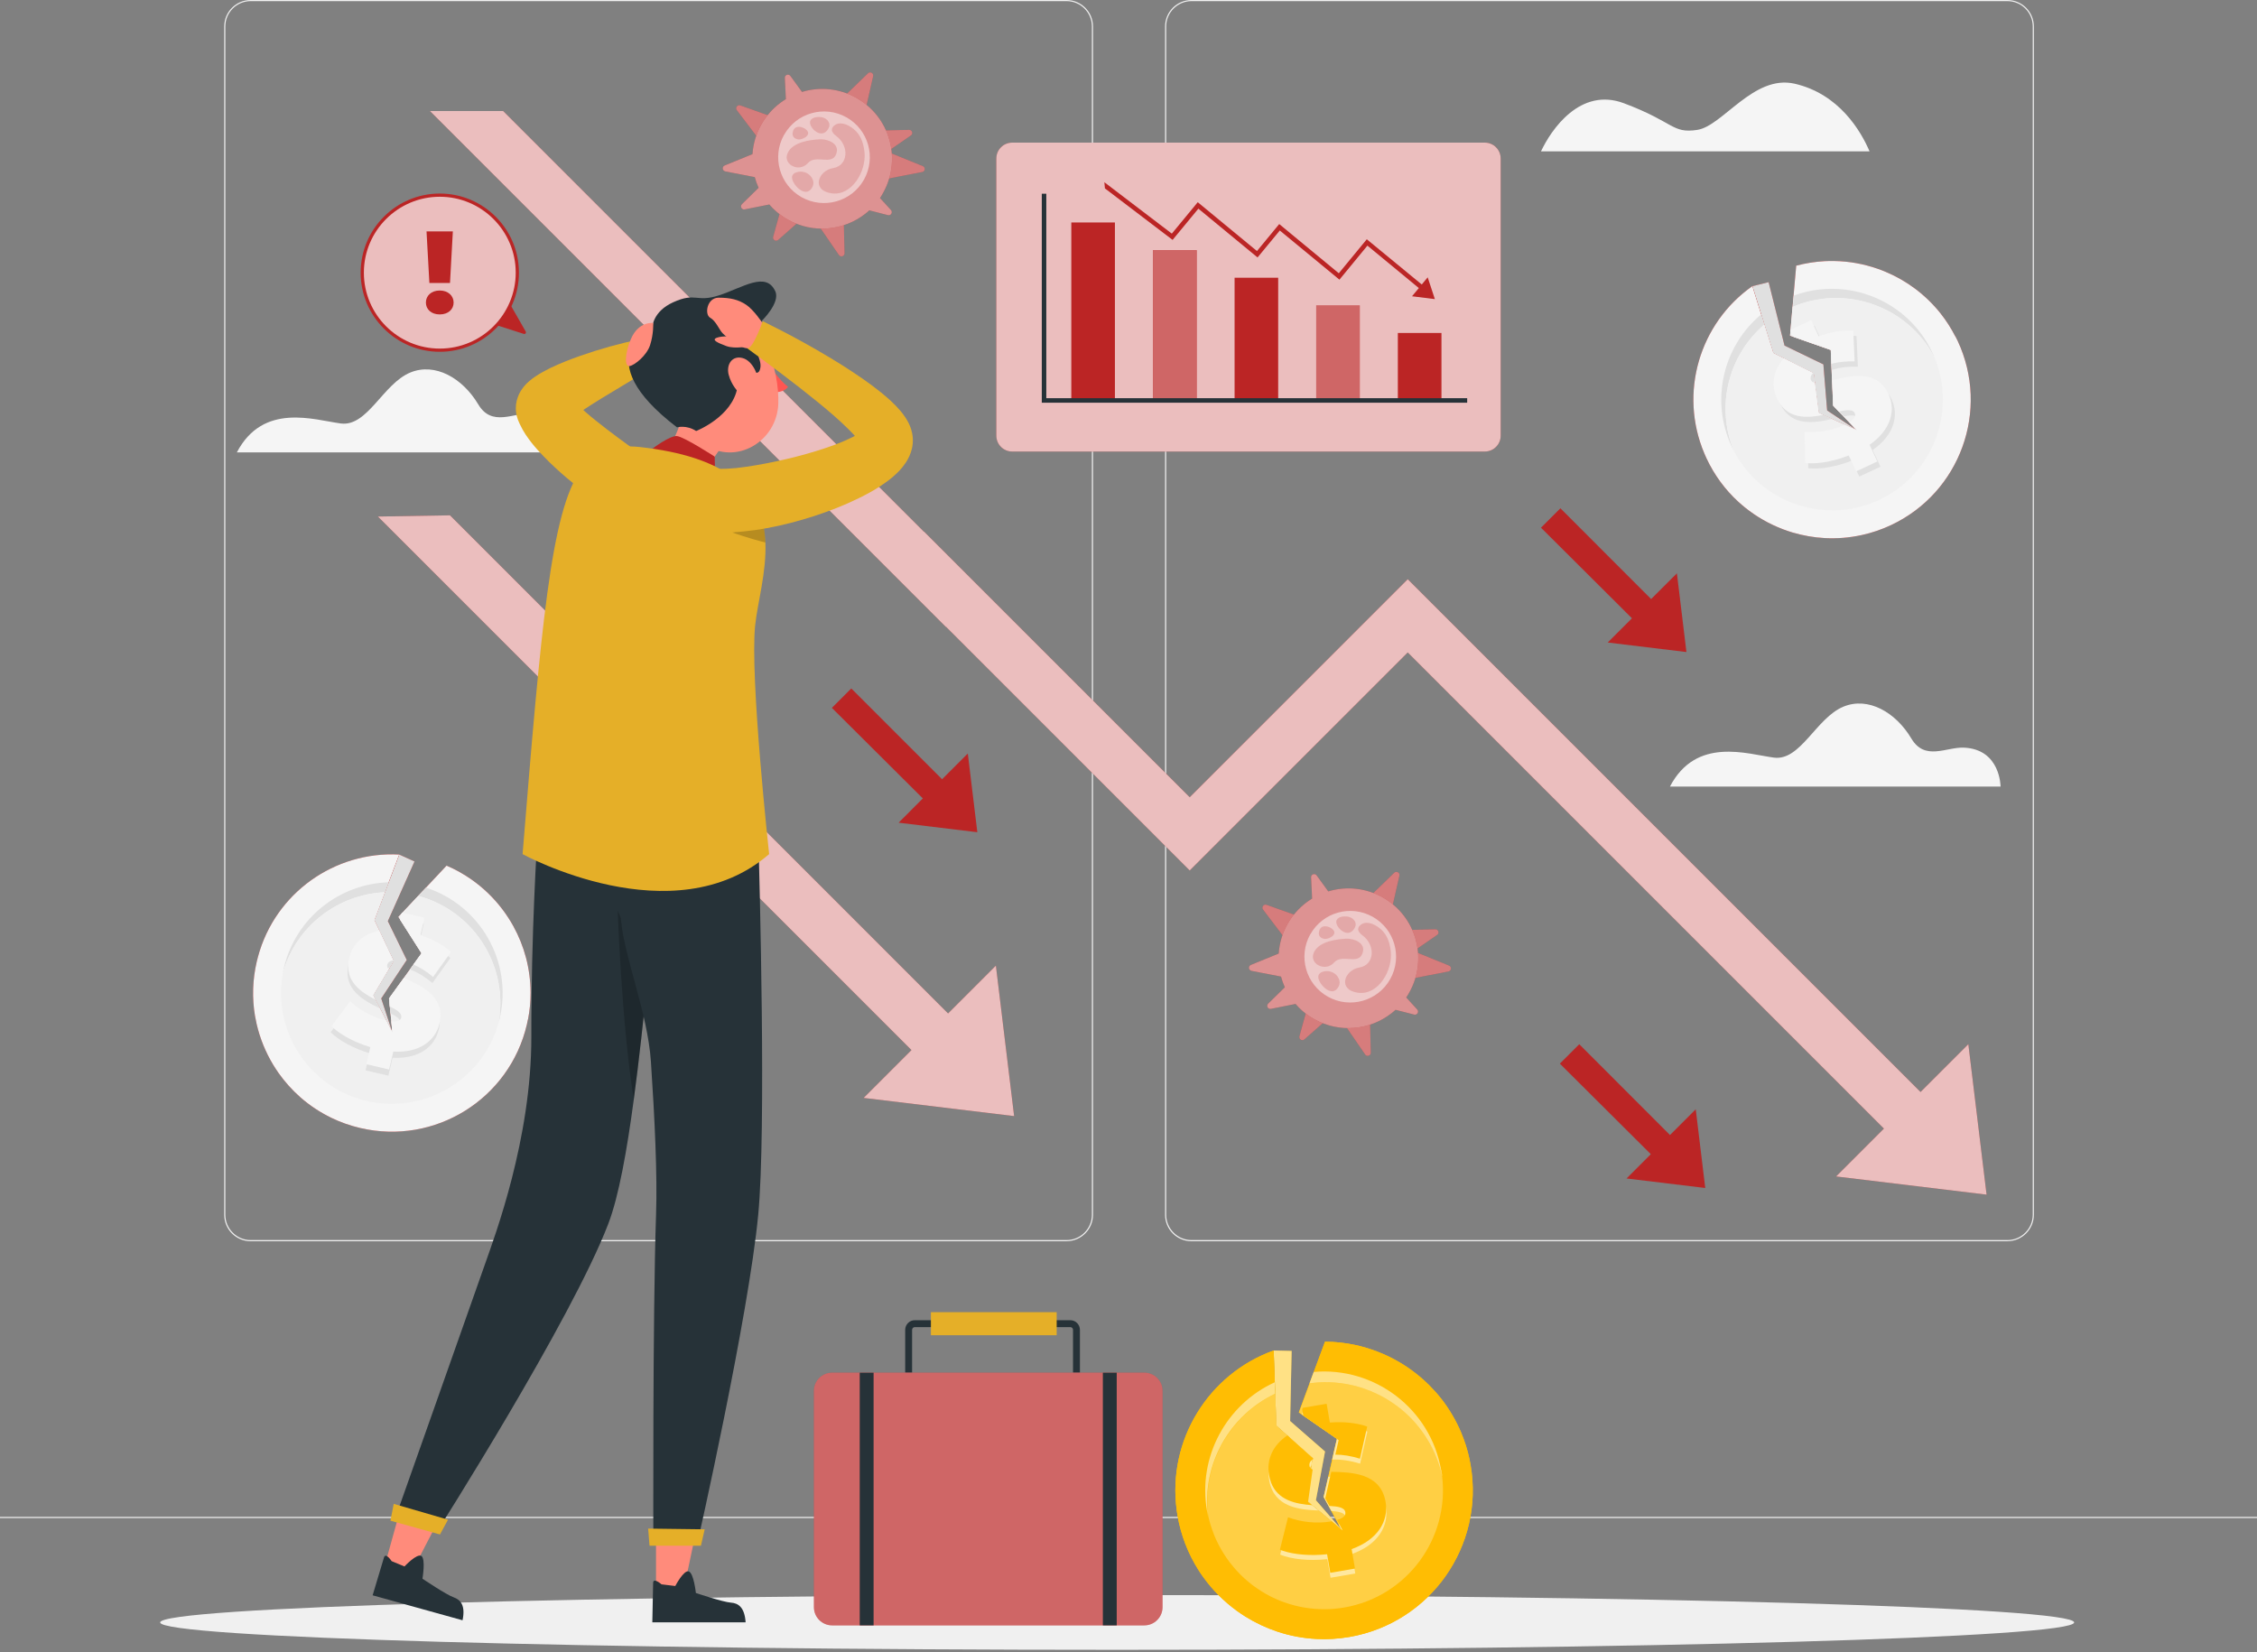 <svg width="500" height="366" viewBox="0 0 500 366" fill="none" xmlns="http://www.w3.org/2000/svg">
<rect x="0" y="0" width="500" height="366" fill="#808080" stroke="none"/>
<g clip-path="url(#clip0_2254_1698)">
<path d="M444.71 275H263.96C260.73 275 258.1 272.37 258.1 269.14V5.86C258.1 2.63 260.73 0 263.96 0H444.71C447.94 0 450.57 2.63 450.57 5.86V269.13C450.57 272.36 447.94 274.99 444.71 274.99V275ZM263.96 0.25C260.87 0.25 258.35 2.77 258.35 5.86V269.13C258.35 272.22 260.87 274.74 263.96 274.74H444.71C447.8 274.74 450.32 272.22 450.32 269.13V5.86C450.32 2.77 447.8 0.25 444.71 0.25H263.96Z" fill="#F0F0F0"/>
<path d="M236.28 275H55.53C52.3 275 49.67 272.37 49.67 269.14V5.86C49.67 2.63 52.3 0 55.53 0H236.28C239.51 0 242.14 2.63 242.14 5.86V269.13C242.14 272.36 239.51 274.99 236.28 274.99V275ZM55.53 0.25C52.44 0.25 49.92 2.77 49.92 5.86V269.13C49.92 272.22 52.44 274.74 55.53 274.74H236.28C239.37 274.74 241.89 272.22 241.89 269.13V5.86C241.89 2.77 239.37 0.25 236.28 0.25H55.53Z" fill="#F0F0F0"/>
<path d="M500 336.07H0V336.32H500V336.07Z" fill="#F0F0F0"/>
<path d="M88.44 189.33L91.83 190.86L85.92 204.08L90.11 212.68L84.46 221.21L86.92 228.73L82.64 220.51L87.2 212.9L82.92 203.86L88.44 189.33Z" fill="#BB2525"/>
<path d="M88.44 189.33L91.83 190.86L85.92 204.08L90.11 212.68L84.46 221.21L86.92 228.73L82.64 220.51L87.2 212.9L82.92 203.86L88.44 189.33Z" fill="#E0E0E0"/>
<path d="M116.95 225.85C116.88 226.23 116.8 226.6 116.72 226.97C112.87 243.49 96.37 253.77 79.84 249.92C77.58 249.39 75.44 248.64 73.44 247.67C70.92 246.45 68.61 244.92 66.56 243.12C64.74 241.52 63.11 239.7 61.72 237.74C61.3 237.14 60.9 236.52 60.51 235.89C58.84 233.11 57.6 230.08 56.86 226.9C56.72 226.28 56.59 225.65 56.48 225.01C55.84 221.15 55.93 217.1 56.88 213.04C56.97 212.67 57.06 212.31 57.16 211.94C60.99 197.8 74.19 188.55 88.44 189.33L86.11 195.46L85.28 197.67L82.93 203.85L84.04 206.2L84.63 207.45L87.14 212.76L87.21 212.89L86.39 214.25L86.11 214.72L85.64 215.51L82.66 220.5L83.15 221.45L84.16 223.38L85.56 226.08L86.35 227.6L86.93 228.72L86.82 227.65L86.69 226.27L86.51 224.49L86.36 222.98L86.19 221.2L88.7 217.72L89.48 216.64L90.81 214.79L91.6 213.69L93.4 211.2L88.75 203.9L88.64 203.71L88.27 203.14L88.93 202.43L89.05 202.29L89.16 202.18L92.63 198.49L94.36 196.65L98.93 191.78C100.91 192.62 102.77 193.68 104.5 194.89C105.1 195.32 105.7 195.77 106.27 196.24C108.77 198.28 110.91 200.7 112.64 203.38C113.02 203.97 113.38 204.57 113.72 205.19C114.93 207.38 115.87 209.71 116.52 212.16C117.18 214.67 117.53 217.29 117.54 219.96C117.54 221.91 117.36 223.88 116.97 225.86L116.95 225.85Z" fill="#BB2525"/>
<path d="M116.95 225.85C116.88 226.23 116.8 226.6 116.72 226.97C112.87 243.49 96.37 253.77 79.84 249.92C77.58 249.39 75.44 248.64 73.44 247.67C70.92 246.45 68.61 244.92 66.56 243.12C64.74 241.52 63.11 239.7 61.72 237.74C61.3 237.14 60.9 236.52 60.51 235.89C58.84 233.11 57.6 230.08 56.86 226.9C56.72 226.28 56.59 225.65 56.48 225.01C55.84 221.15 55.93 217.1 56.88 213.04C56.97 212.67 57.06 212.31 57.16 211.94C60.99 197.8 74.19 188.55 88.44 189.33L86.11 195.46L85.28 197.67L82.93 203.85L84.04 206.2L84.63 207.45L87.14 212.76L87.21 212.89L86.39 214.25L86.11 214.72L85.64 215.51L82.66 220.5L83.15 221.45L84.16 223.38L85.56 226.08L86.35 227.6L86.93 228.72L86.82 227.65L86.69 226.27L86.51 224.49L86.36 222.98L86.19 221.2L88.7 217.72L89.48 216.64L90.81 214.79L91.6 213.69L93.4 211.2L88.75 203.9L88.64 203.71L88.27 203.14L88.93 202.43L89.05 202.29L89.16 202.18L92.63 198.49L94.36 196.65L98.93 191.78C100.91 192.62 102.77 193.68 104.5 194.89C105.1 195.32 105.7 195.77 106.27 196.24C108.77 198.28 110.91 200.7 112.64 203.38C113.02 203.97 113.38 204.57 113.72 205.19C114.93 207.38 115.87 209.71 116.52 212.16C117.18 214.67 117.53 217.29 117.54 219.96C117.54 221.91 117.36 223.88 116.97 225.86L116.95 225.85Z" fill="#F5F5F5"/>
<path d="M86.11 195.47L85.28 197.68C74.89 198.11 65.58 205.17 62.66 215.56C62.73 215.19 62.81 214.82 62.89 214.45C65.48 203.36 75.23 195.78 86.11 195.47Z" fill="#E0E0E0"/>
<path d="M110.71 225.57C110.62 225.95 110.53 226.31 110.44 226.67C110.55 226.06 110.64 225.44 110.7 224.84C111 222.07 110.82 219.34 110.21 216.72C109.6 214.04 108.53 211.49 107.09 209.19C106.73 208.6 106.32 208.02 105.91 207.46C103.97 204.88 101.51 202.66 98.66 200.99C97.96 200.59 97.23 200.2 96.5 199.87C95.26 199.31 93.97 198.84 92.62 198.49L94.35 196.65C106.37 200.52 113.62 213.07 110.71 225.57Z" fill="#E0E0E0"/>
<path d="M110.44 226.66C106.91 239.2 94.06 246.9 81.24 243.91C80.94 243.85 80.67 243.78 80.39 243.7C80.11 243.62 79.82 243.54 79.54 243.45C79.47 243.43 79.4 243.4 79.33 243.39C79.02 243.29 78.73 243.19 78.43 243.08C78.39 243.08 78.34 243.05 78.3 243.04C77.34 242.69 76.4 242.27 75.51 241.81C75.21 241.65 74.91 241.49 74.62 241.32C74.02 240.98 73.46 240.62 72.9 240.24H72.89C72.71 240.1 72.53 239.98 72.35 239.85C72.26 239.79 72.16 239.72 72.07 239.64C71.93 239.54 71.79 239.43 71.66 239.32C71.45 239.16 71.23 238.98 71.03 238.81C70.76 238.59 70.5 238.36 70.25 238.12C70 237.88 69.74 237.64 69.5 237.41C69.29 237.2 69.1 237 68.9 236.79C68.77 236.66 68.65 236.52 68.52 236.38C68.42 236.27 68.33 236.16 68.22 236.05C68.11 235.92 67.99 235.78 67.88 235.65C67.7 235.43 67.53 235.22 67.36 234.99C67.2 234.79 67.06 234.6 66.92 234.39C66.89 234.35 66.85 234.31 66.82 234.26C66.62 233.98 66.42 233.69 66.23 233.39C66.05 233.12 65.88 232.84 65.7 232.55C65.69 232.53 65.68 232.52 65.67 232.51C65.57 232.33 65.47 232.16 65.37 231.99C65.27 231.81 65.18 231.63 65.09 231.46C65 231.3 64.91 231.12 64.83 230.95C64.74 230.76 64.64 230.58 64.56 230.39C64.48 230.21 64.4 230.03 64.31 229.84C64.24 229.66 64.16 229.48 64.08 229.29C63.92 228.91 63.78 228.52 63.64 228.13C63.58 227.97 63.53 227.81 63.48 227.65C63.34 227.25 63.23 226.85 63.12 226.45C63.06 226.26 63 226.07 62.97 225.87C62.81 225.25 62.68 224.63 62.58 224C62.55 223.83 62.52 223.66 62.5 223.49C62.45 223.11 62.4 222.74 62.36 222.36C62.36 222.36 62.36 222.33 62.36 222.31C62.33 221.93 62.3 221.55 62.28 221.17C62.28 221 62.26 220.81 62.26 220.63C62.26 220.54 62.26 220.46 62.26 220.37C62.25 220.19 62.26 220 62.25 219.81C62.25 219.78 62.25 219.75 62.25 219.72C62.25 219.51 62.25 219.29 62.27 219.08C62.27 218.84 62.28 218.6 62.31 218.37C62.31 218.14 62.34 217.9 62.36 217.67C62.37 217.48 62.39 217.3 62.42 217.11L62.47 216.76C62.49 216.59 62.51 216.43 62.54 216.26C62.58 216.02 62.62 215.79 62.66 215.56C65.58 205.18 74.89 198.12 85.28 197.68L82.93 203.86L84.04 206.21L84.63 207.46L87.14 212.77L87.21 212.9L86.39 214.26L86.11 214.73L85.64 215.52L82.66 220.51L83.15 221.46L84.16 223.39L85.56 226.09L86.35 227.61L86.93 228.73L86.82 227.66L86.69 226.28L86.51 224.5L86.36 222.99L86.19 221.21L88.7 217.73L89.48 216.65L90.81 214.8L91.6 213.7L93.4 211.21L88.75 203.91L88.64 203.72L88.27 203.15L88.93 202.44L89.05 202.3L89.16 202.19L92.63 198.5C93.98 198.85 95.27 199.32 96.51 199.88C97.25 200.21 97.97 200.6 98.67 201C101.52 202.67 103.98 204.88 105.92 207.47C106.33 208.03 106.73 208.61 107.1 209.2C108.55 211.5 109.61 214.05 110.22 216.73C110.83 219.34 111.01 222.08 110.71 224.85C110.64 225.45 110.56 226.07 110.45 226.68L110.44 226.66Z" fill="#F0F0F0"/>
<path d="M97.42 226.54C97.6 221.47 92.26 219.36 88.69 217.73L86.18 221.21L86.35 222.99L86.5 224.5C87.48 225 88.23 225.46 88.56 225.98C88.72 226.24 88.78 226.51 88.71 226.79C88.56 227.41 88.01 227.74 86.8 227.66L86.91 228.73L86.33 227.61C85.98 227.57 85.58 227.5 85.14 227.39C82.39 226.75 79.45 225.12 77.4 223.18L73.92 227.81L73.25 228.7C75.07 230.5 78.25 232.25 81.73 233.3C81.78 233.32 81.82 233.34 81.87 233.35L81.29 235.82L80.99 237.14L86.04 238.32L86.96 234.34C92.73 234.67 96.31 231.95 97.2 228.08C97.32 227.53 97.4 227.02 97.41 226.53L97.42 226.54ZM87.13 212.76L84.62 207.45C80.5 207.97 77.95 210.37 77.19 213.62L77.15 213.82C77.15 213.82 77.14 213.84 77.15 213.85C76.05 219.19 80.46 221.65 84.15 223.39L83.14 221.46L82.65 220.51L85.63 215.52C85.6 215.39 85.61 215.27 85.63 215.14C85.68 214.92 85.79 214.71 85.95 214.55C86.06 214.44 86.21 214.35 86.38 214.26L87.2 212.9L87.13 212.77V212.76ZM99.26 211.84C97.54 210.43 95.34 209.29 92.98 208.51L93.28 207.2L93.87 204.68L93.73 204.65L88.83 203.5L88.74 203.89L93.39 211.19L91.59 213.68L90.8 214.78C92.47 215.4 94.14 216.4 95.8 217.79L99.77 212.25C99.6 212.1 99.44 211.96 99.26 211.82V211.84Z" fill="#E0E0E0"/>
<path d="M89.47 216.65L88.69 217.73L86.18 221.21L86.35 222.99C87.98 223.78 89.1 224.5 88.89 225.43C88.84 225.65 88.74 225.83 88.57 225.97C88.23 226.26 87.64 226.37 86.68 226.27L86.81 227.65L86.92 228.72L86.34 227.6L85.55 226.08L85.31 226.03C82.56 225.39 79.62 223.76 77.58 221.82L73.43 227.34C73.59 227.49 73.75 227.65 73.93 227.81C75.82 229.47 78.82 231.03 82.04 231.99L81.74 233.3L81.16 235.78L81.3 235.81L86.2 236.95L87.13 232.98C92.9 233.31 96.48 230.59 97.37 226.72L97.41 226.51C98.61 220.76 93.31 218.37 89.46 216.63L89.47 216.65ZM85.79 213.77C85.92 213.26 86.31 212.87 87.13 212.76L84.62 207.45L84.03 206.2C80.35 206.92 78.06 209.21 77.35 212.26C77.23 212.81 77.15 213.32 77.14 213.81C77.13 213.82 77.13 213.83 77.14 213.84C77 217.75 80.08 219.9 83.14 221.45L82.65 220.5L85.63 215.51L86.1 214.72C86.04 214.67 86 214.6 85.95 214.53C85.79 214.29 85.72 214.04 85.79 213.76V213.77ZM93.28 207.2C93.28 207.2 93.19 207.17 93.14 207.15L93.73 204.65L94.04 203.32L89.15 202.18L89.04 202.29L88.92 202.43L88.62 203.71L88.73 203.9L93.38 211.2L91.58 213.69C93.03 214.31 94.5 215.23 95.95 216.44L99.25 211.84L99.92 210.92C98.18 209.34 95.81 208.07 93.28 207.2Z" fill="#F5F5F5"/>
<path d="M388.21 63.401L391.81 62.511L395.33 76.561L403.94 80.731L404.77 90.931L411.35 95.321L402.9 91.501L401.78 82.701L392.84 78.231L388.21 63.401Z" fill="#BB2525"/>
<path d="M388.21 63.401L391.81 62.511L395.33 76.561L403.94 80.731L404.77 90.931L411.35 95.321L402.9 91.501L401.78 82.701L392.84 78.231L388.21 63.401Z" fill="#E0E0E0"/>
<path d="M433.18 74.51C433.36 74.85 433.53 75.19 433.69 75.53C440.87 90.9 434.24 109.18 418.87 116.36C416.77 117.34 414.62 118.07 412.44 118.54C409.71 119.14 406.94 119.36 404.22 119.21C401.8 119.08 399.4 118.65 397.09 117.97C396.39 117.76 395.69 117.52 395 117.26C391.97 116.11 389.12 114.49 386.58 112.44C386.08 112.04 385.6 111.62 385.12 111.19C382.23 108.55 379.8 105.3 378.04 101.53C377.88 101.19 377.73 100.84 377.58 100.49C371.86 87.01 376.53 71.57 388.21 63.39L390.16 69.66L390.87 71.91L392.84 78.23L395.16 79.39L396.39 80.01L401.64 82.64L401.77 82.7L401.97 84.28L402.04 84.82L402.16 85.74L402.89 91.51L403.87 91.95L405.85 92.84L408.62 94.1L410.18 94.81L411.33 95.33L410.58 94.56L409.62 93.55L408.38 92.26L407.33 91.17L406.09 89.87L405.91 85.58L405.85 84.25L405.75 81.97L405.69 80.62L405.57 77.55L397.4 74.68L397.19 74.6L396.55 74.38L396.63 73.41V73.23L396.66 73.08L397.1 68.03L397.33 65.51L397.92 58.86C400 58.3 402.11 57.98 404.22 57.86C404.96 57.82 405.7 57.81 406.44 57.83C409.67 57.89 412.84 58.47 415.86 59.51C416.53 59.74 417.18 59.99 417.83 60.27C420.14 61.25 422.32 62.5 424.34 64.02C426.41 65.59 428.31 67.43 429.96 69.52C431.16 71.05 432.24 72.72 433.15 74.51H433.18Z" fill="#BB2525"/>
<path d="M433.18 74.51C433.36 74.85 433.53 75.19 433.69 75.53C440.87 90.9 434.24 109.18 418.87 116.36C416.77 117.34 414.62 118.07 412.44 118.54C409.71 119.14 406.94 119.36 404.22 119.21C401.8 119.08 399.4 118.65 397.09 117.97C396.39 117.76 395.69 117.52 395 117.26C391.97 116.11 389.12 114.49 386.58 112.44C386.08 112.04 385.6 111.62 385.12 111.19C382.23 108.55 379.8 105.3 378.04 101.53C377.88 101.19 377.73 100.84 377.58 100.49C371.86 87.01 376.53 71.57 388.21 63.39L390.16 69.66L390.87 71.91L392.84 78.23L395.16 79.39L396.39 80.01L401.64 82.64L401.77 82.7L401.97 84.28L402.04 84.82L402.16 85.74L402.89 91.51L403.87 91.95L405.85 92.84L408.62 94.1L410.18 94.81L411.33 95.33L410.58 94.56L409.62 93.55L408.38 92.26L407.33 91.17L406.09 89.87L405.91 85.58L405.85 84.25L405.75 81.97L405.69 80.62L405.57 77.55L397.4 74.68L397.19 74.6L396.55 74.38L396.63 73.41V73.23L396.66 73.08L397.1 68.03L397.33 65.51L397.92 58.86C400 58.3 402.11 57.98 404.22 57.86C404.96 57.82 405.7 57.81 406.44 57.83C409.67 57.89 412.84 58.47 415.86 59.51C416.53 59.74 417.18 59.99 417.83 60.27C420.14 61.25 422.32 62.5 424.34 64.02C426.41 65.59 428.31 67.43 429.96 69.52C431.16 71.05 432.24 72.72 433.15 74.51H433.18Z" fill="#F5F5F5"/>
<path d="M390.16 69.66L390.87 71.91C382.96 78.67 380 89.97 384.12 99.94C383.95 99.61 383.78 99.27 383.62 98.92C378.81 88.6 381.79 76.61 390.16 69.66Z" fill="#E0E0E0"/>
<path d="M428.1 78.14C428.26 78.49 428.42 78.84 428.56 79.17C428.27 78.62 427.96 78.08 427.64 77.57C426.17 75.21 424.33 73.17 422.24 71.49C420.1 69.76 417.69 68.41 415.13 67.5C414.48 67.26 413.8 67.05 413.13 66.87C410.01 66.04 406.71 65.81 403.43 66.26C402.63 66.38 401.82 66.52 401.03 66.71C399.71 67.03 398.41 67.46 397.13 68.02L397.36 65.5C409.2 61.12 422.66 66.51 428.09 78.14H428.1Z" fill="#E0E0E0"/>
<path d="M428.56 79.17C433.53 91.22 428.18 105.2 416.25 110.77C415.98 110.9 415.72 111.02 415.45 111.13C415.18 111.25 414.91 111.36 414.63 111.46C414.56 111.49 414.49 111.51 414.43 111.54C414.13 111.65 413.83 111.75 413.54 111.85C413.5 111.87 413.45 111.88 413.41 111.89C412.44 112.21 411.45 112.46 410.45 112.65C410.12 112.71 409.78 112.77 409.45 112.82C408.77 112.92 408.1 112.99 407.43 113.03H407.41C407.19 113.04 406.97 113.06 406.75 113.06C406.64 113.06 406.52 113.07 406.4 113.06C406.23 113.07 406.05 113.06 405.88 113.06C405.61 113.06 405.34 113.06 405.07 113.05C404.72 113.05 404.37 113.02 404.03 112.99C403.69 112.96 403.34 112.93 403 112.89C402.71 112.85 402.43 112.82 402.15 112.77C401.97 112.75 401.79 112.72 401.6 112.68C401.46 112.66 401.31 112.63 401.16 112.61C400.99 112.57 400.82 112.54 400.65 112.5C400.38 112.44 400.1 112.38 399.83 112.3C399.59 112.24 399.35 112.18 399.11 112.1C399.06 112.09 399.01 112.08 398.95 112.06C398.62 111.96 398.28 111.86 397.95 111.74C397.64 111.64 397.33 111.52 397.02 111.41C397 111.41 396.99 111.4 396.98 111.39C396.79 111.31 396.61 111.24 396.42 111.17C396.23 111.09 396.05 111.01 395.87 110.93C395.7 110.85 395.52 110.77 395.35 110.69C395.16 110.6 394.97 110.51 394.79 110.41C394.61 110.32 394.44 110.23 394.25 110.13C394.08 110.04 393.91 109.94 393.73 109.84C393.37 109.64 393.02 109.42 392.66 109.2C392.51 109.11 392.37 109.01 392.23 108.92C391.87 108.69 391.54 108.45 391.21 108.2C391.04 108.09 390.88 107.97 390.73 107.84C390.22 107.45 389.74 107.04 389.27 106.61C389.14 106.5 389.02 106.38 388.89 106.26C388.62 105.99 388.35 105.73 388.08 105.45C388.08 105.45 388.06 105.42 388.04 105.41C387.78 105.13 387.52 104.85 387.28 104.56C387.17 104.43 387.05 104.29 386.93 104.15C386.88 104.08 386.83 104.01 386.77 103.94C386.65 103.8 386.54 103.65 386.42 103.51C386.41 103.48 386.39 103.46 386.37 103.44C386.24 103.27 386.11 103.1 385.99 102.92C385.85 102.73 385.71 102.54 385.58 102.34C385.44 102.16 385.32 101.96 385.19 101.76C385.09 101.61 384.99 101.45 384.89 101.28L384.71 100.98C384.62 100.84 384.54 100.69 384.46 100.54C384.34 100.33 384.23 100.12 384.12 99.91C380 89.94 382.96 78.64 390.87 71.88L392.84 78.2L395.16 79.36L396.39 79.98L401.64 82.61L401.77 82.67L401.97 84.25L402.04 84.79L402.16 85.71L402.89 91.48L403.87 91.92L405.85 92.81L408.62 94.07L410.18 94.78L411.33 95.3L410.58 94.53L409.62 93.52L408.38 92.23L407.33 91.14L406.09 89.84L405.91 85.55L405.85 84.22L405.75 81.94L405.69 80.59L405.57 77.52L397.4 74.65L397.19 74.57L396.55 74.35L396.63 73.38V73.2L396.66 73.05L397.1 68C398.38 67.44 399.68 67.01 401 66.69C401.78 66.5 402.59 66.35 403.4 66.24C406.68 65.79 409.98 66.01 413.1 66.85C413.77 67.03 414.44 67.24 415.1 67.48C417.66 68.4 420.07 69.74 422.21 71.47C424.3 73.15 426.13 75.19 427.61 77.55C427.93 78.07 428.24 78.6 428.53 79.15L428.56 79.17Z" fill="#F0F0F0"/>
<path d="M418.25 87.111C415.27 83.011 409.76 84.651 405.95 85.571L406.13 89.861L407.37 91.161L408.42 92.251C409.49 92.041 410.37 91.941 410.96 92.141C411.24 92.241 411.46 92.421 411.58 92.681C411.85 93.261 411.62 93.861 410.61 94.541L411.36 95.311L410.21 94.791C409.91 94.981 409.55 95.161 409.14 95.351C406.58 96.551 403.26 97.081 400.45 96.821L400.57 102.621L400.59 103.731C403.13 104.031 406.72 103.431 410.1 102.111C410.15 102.101 410.19 102.081 410.24 102.061L411.31 104.361L411.89 105.591L416.59 103.401L414.86 99.701C419.6 96.401 420.73 92.051 419.05 88.451C418.81 87.941 418.55 87.491 418.25 87.101V87.111ZM401.65 82.631L396.4 80.001C393.48 82.961 392.95 86.421 394.37 89.441L394.46 89.621C394.46 89.621 394.46 89.651 394.47 89.651C396.9 94.531 401.89 93.741 405.87 92.821L403.89 91.931L402.91 91.491L402.18 85.721C402.08 85.641 402 85.541 401.95 85.411C401.86 85.201 401.81 84.971 401.84 84.751C401.86 84.591 401.92 84.431 402 84.261L401.8 82.681L401.67 82.621L401.65 82.631ZM410.61 74.421C408.39 74.371 405.95 74.841 403.62 75.681L403.05 74.471L401.96 72.131L401.83 72.191L397.27 74.311L397.44 74.671L405.61 77.541L405.73 80.611L405.79 81.961C407.48 81.411 409.41 81.171 411.58 81.241L411.28 74.441C411.06 74.431 410.84 74.421 410.61 74.411V74.421Z" fill="#E0E0E0"/>
<path d="M405.89 84.25L405.95 85.58L406.13 89.87L407.37 91.17C409.14 90.78 410.47 90.66 410.88 91.52C410.97 91.73 411.01 91.93 410.96 92.14C410.88 92.57 410.48 93.03 409.66 93.54L410.62 94.55L411.37 95.32L410.22 94.8L408.66 94.09L408.44 94.2C405.88 95.4 402.56 95.93 399.76 95.66L399.91 102.57C400.13 102.59 400.35 102.61 400.59 102.63C403.1 102.77 406.42 102.14 409.55 100.91L410.12 102.12L411.2 104.43L411.33 104.37L415.89 102.24L414.17 98.54C418.91 95.24 420.04 90.89 418.36 87.29L418.27 87.1C415.66 81.84 410.02 83.23 405.91 84.24L405.89 84.25ZM401.22 84.26C401 83.78 401.07 83.23 401.65 82.63L396.4 80L395.17 79.38C392.72 82.22 392.33 85.44 393.66 88.27C393.9 88.78 394.16 89.23 394.46 89.62C394.46 89.64 394.46 89.65 394.47 89.65C396.77 92.82 400.53 92.6 403.89 91.93L402.91 91.49L402.18 85.72L402.06 84.8C401.98 84.8 401.9 84.77 401.83 84.75C401.55 84.66 401.34 84.5 401.22 84.24V84.26ZM403.05 74.46C403.05 74.46 402.96 74.49 402.91 74.51L401.83 72.18L401.25 70.94L396.7 73.06L396.68 73.21V73.39L397.23 74.58L397.44 74.66L405.61 77.53L405.73 80.6C407.26 80.19 408.97 80.01 410.86 80.07L410.61 74.41L410.56 73.27C408.21 73.1 405.57 73.56 403.04 74.45L403.05 74.46Z" fill="#F5F5F5"/>
<path d="M414.17 33.54C412.27 29.1 407.47 20.81 397.55 18.54C388.47 16.47 381.62 27.94 375.99 28.78C370.36 29.62 370.99 27.09 359.74 22.87C350.12 19.26 343.66 28.65 341.38 33.54H414.17Z" fill="#F5F5F5"/>
<path d="M125.71 100.23C125.71 100.23 125.71 91.95 117.58 91.61C113.7 91.44 108.95 94.63 105.95 89.59C102.47 83.75 96.38 80.27 90.9 82.53C84.84 85.03 81.41 94.6 75.5 93.82C69.59 93.04 58.3 89.1 52.47 100.23H125.71Z" fill="#F5F5F5"/>
<path d="M443.19 174.26C443.19 174.26 443.19 165.98 435.06 165.64C431.18 165.47 426.43 168.66 423.43 163.62C419.95 157.78 413.86 154.3 408.38 156.56C402.32 159.06 398.89 168.63 392.98 167.85C387.07 167.07 375.78 163.13 369.95 174.26H443.19Z" fill="#F5F5F5"/>
<path d="M247.49 365.52C364.575 365.52 459.49 362.802 459.49 359.45C459.49 356.098 364.575 353.38 247.49 353.38C130.406 353.38 35.49 356.098 35.49 359.45C35.49 362.802 130.406 365.52 247.49 365.52Z" fill="#F0F0F0"/>
<path d="M237.71 304.12V294.62C237.71 294.29 237.44 294.02 237.11 294.02H231.96V292.49H237.11C238.28 292.49 239.24 293.45 239.24 294.62V304.12H237.71Z" fill="#263238"/>
<path d="M202.059 294.62V304.12H200.529V294.62C200.529 293.45 201.489 292.49 202.659 292.49H207.809V294.02H202.659C202.329 294.02 202.059 294.29 202.059 294.62Z" fill="#263238"/>
<path d="M180.31 308.14V356.07C180.31 358.29 182.12 360.1 184.34 360.1H253.51C255.73 360.1 257.54 358.29 257.54 356.07V308.14C257.54 305.92 255.73 304.12 253.51 304.12H184.34C182.12 304.12 180.31 305.91 180.31 308.14Z" fill="#BB2525"/>
<g opacity="0.3">
<path d="M180.31 308.14V356.07C180.31 358.29 182.12 360.1 184.34 360.1H253.51C255.73 360.1 257.54 358.29 257.54 356.07V308.14C257.54 305.92 255.73 304.12 253.51 304.12H184.34C182.12 304.12 180.31 305.91 180.31 308.14Z" fill="white"/>
</g>
<path d="M193.53 304.12H190.46V360.1H193.53V304.12Z" fill="#263238"/>
<path d="M247.39 304.12H244.32V360.1H247.39V304.12Z" fill="#263238"/>
<path d="M206.23 295.82H234.09V290.71H206.23V295.82Z" fill="#E5AF28"/>
<path d="M282.159 299.2L286.139 299.3L285.809 314.83L293.539 321.58L291.519 332.37L297.089 338.77L289.429 332.43L290.749 323.01L282.759 315.86L282.159 299.2Z" fill="#FFBD03"/>
<path opacity="0.6" d="M282.159 299.2L286.139 299.3L285.809 314.83L293.539 321.58L291.519 332.37L297.089 338.77L289.429 332.43L290.749 323.01L282.759 315.86L282.159 299.2Z" fill="#FFF9DC"/>
<path d="M325.56 323.4C325.65 323.8 325.73 324.2 325.79 324.6C328.88 342.53 316.85 359.58 298.92 362.67C296.47 363.09 294.03 363.24 291.66 363.11C288.66 362.96 285.74 362.4 282.97 361.48C280.5 360.66 278.14 359.54 275.94 358.18C275.27 357.76 274.62 357.32 273.98 356.86C271.17 354.81 268.68 352.34 266.62 349.49C266.22 348.94 265.83 348.37 265.46 347.78C263.22 344.23 261.62 340.19 260.86 335.79C260.79 335.39 260.73 334.99 260.68 334.59C258.57 319.03 267.76 304.37 282.16 299.2L282.41 306.24L282.51 308.77L282.76 315.86L284.84 317.72L285.94 318.71L290.64 322.91L290.76 323.01L290.52 324.7L290.44 325.28L290.3 326.26L289.43 332.43L290.32 333.17L292.12 334.65L294.63 336.74L296.05 337.91L297.09 338.77L296.54 337.76L295.84 336.45L294.93 334.77L294.15 333.35L293.23 331.66L294.25 327.17L294.57 325.78L295.11 323.39L295.43 321.97L296.17 318.76L288.52 313.48L288.33 313.34L287.73 312.93L288.09 311.95L288.15 311.76L288.21 311.61L290.1 306.51L291.04 303.97L293.53 297.25C295.84 297.25 298.12 297.52 300.33 298C301.11 298.17 301.88 298.37 302.64 298.6C305.96 299.58 309.09 301.07 311.91 303C312.53 303.43 313.14 303.87 313.73 304.34C315.84 306 317.74 307.91 319.41 310.05C321.11 312.26 322.55 314.7 323.67 317.33C324.48 319.25 325.13 321.28 325.57 323.4H325.56Z" fill="#FFBD03"/>
<path d="M325.56 323.4C325.65 323.8 325.73 324.2 325.79 324.6C328.88 342.53 316.85 359.58 298.92 362.67C296.47 363.09 294.03 363.24 291.66 363.11C288.66 362.96 285.74 362.4 282.97 361.48C280.5 360.66 278.14 359.54 275.94 358.18C275.27 357.76 274.62 357.32 273.98 356.86C271.17 354.81 268.68 352.34 266.62 349.49C266.22 348.94 265.83 348.37 265.46 347.78C263.22 344.23 261.62 340.19 260.86 335.79C260.79 335.39 260.73 334.99 260.68 334.59C258.57 319.03 267.76 304.37 282.16 299.2L282.41 306.24L282.51 308.77L282.76 315.86L284.84 317.72L285.94 318.71L290.64 322.91L290.76 323.01L290.52 324.7L290.44 325.28L290.3 326.26L289.43 332.43L290.32 333.17L292.12 334.65L294.63 336.74L296.05 337.91L297.09 338.77L296.54 337.76L295.84 336.45L294.93 334.77L294.15 333.35L293.23 331.66L294.25 327.17L294.57 325.78L295.11 323.39L295.43 321.97L296.17 318.76L288.52 313.48L288.33 313.34L287.73 312.93L288.09 311.95L288.15 311.76L288.21 311.61L290.1 306.51L291.04 303.97L293.53 297.25C295.84 297.25 298.12 297.52 300.33 298C301.11 298.17 301.88 298.37 302.64 298.6C305.96 299.58 309.09 301.07 311.91 303C312.53 303.43 313.14 303.87 313.73 304.34C315.84 306 317.74 307.91 319.41 310.05C321.11 312.26 322.55 314.7 323.67 317.33C324.48 319.25 325.13 321.28 325.57 323.4H325.56Z" fill="#FFBD03"/>
<path opacity="0.6" d="M282.409 306.24L282.509 308.77C272.419 313.53 266.169 324.39 267.609 335.87C267.519 335.47 267.449 335.08 267.379 334.68C265.309 322.64 271.789 311.08 282.409 306.24Z" fill="#FFF9DC"/>
<path opacity="0.6" d="M319.28 325.72C319.35 326.13 319.41 326.53 319.47 326.92C319.33 326.27 319.15 325.62 318.97 325C318.11 322.14 316.79 319.51 315.1 317.18C313.38 314.78 311.26 312.71 308.87 311.04C308.26 310.61 307.63 310.2 306.98 309.82C303.98 308.08 300.63 306.91 297.11 306.45C296.25 306.34 295.37 306.27 294.5 306.24C293.04 306.2 291.57 306.28 290.09 306.49L291.03 303.95C304.52 302.76 316.92 312.13 319.26 325.7L319.28 325.72Z" fill="#FFF9DC"/>
<g opacity="0.3">
<path d="M319.46 326.92C321.2 340.79 311.72 353.75 297.8 356.14C297.48 356.2 297.18 356.25 296.87 356.28C296.56 356.32 296.24 356.37 295.93 356.39C295.85 356.41 295.78 356.4 295.7 356.42C295.36 356.45 295.02 356.47 294.69 356.49C294.65 356.49 294.59 356.5 294.55 356.49C293.45 356.55 292.36 356.52 291.28 356.44C290.92 356.41 290.55 356.38 290.2 356.33C289.47 356.24 288.76 356.13 288.05 355.98H288.03C287.8 355.93 287.57 355.88 287.34 355.82C287.23 355.8 287.1 355.77 286.97 355.73C286.79 355.69 286.6 355.64 286.43 355.59C286.15 355.52 285.87 355.43 285.59 355.35C285.23 355.25 284.88 355.12 284.53 355C284.18 354.87 283.83 354.74 283.49 354.61C283.2 354.49 282.92 354.37 282.64 354.24C282.46 354.17 282.28 354.08 282.1 353.99C281.96 353.93 281.82 353.85 281.67 353.79C281.51 353.7 281.33 353.62 281.17 353.53C280.9 353.39 280.64 353.25 280.38 353.1C280.14 352.97 279.92 352.84 279.7 352.69C279.65 352.66 279.6 352.64 279.55 352.6C279.24 352.4 278.91 352.2 278.61 351.99C278.32 351.8 278.03 351.59 277.74 351.38C277.72 351.37 277.71 351.36 277.7 351.35C277.53 351.22 277.36 351.09 277.19 350.96C277.02 350.83 276.85 350.69 276.69 350.55C276.54 350.42 276.37 350.29 276.22 350.16C276.05 350.01 275.88 349.87 275.72 349.72C275.56 349.58 275.41 349.43 275.24 349.28C275.09 349.13 274.95 348.99 274.79 348.84C274.47 348.53 274.17 348.21 273.87 347.87C273.74 347.74 273.62 347.6 273.51 347.46C273.21 347.12 272.93 346.78 272.66 346.43C272.52 346.27 272.38 346.1 272.27 345.92C271.85 345.38 271.47 344.81 271.11 344.23C271.01 344.08 270.91 343.92 270.82 343.76C270.61 343.41 270.41 343.06 270.21 342.7C270.21 342.7 270.19 342.67 270.18 342.65C269.99 342.29 269.8 341.93 269.63 341.56C269.55 341.39 269.46 341.22 269.38 341.04C269.35 340.96 269.31 340.87 269.27 340.78C269.18 340.6 269.11 340.42 269.03 340.23C269.03 340.19 269.01 340.17 269 340.15C268.91 339.94 268.83 339.73 268.76 339.51C268.67 339.27 268.58 339.03 268.5 338.79C268.41 338.56 268.33 338.32 268.26 338.08C268.2 337.89 268.14 337.7 268.08 337.5L267.98 337.13C267.93 336.96 267.88 336.78 267.84 336.61C267.78 336.36 267.72 336.11 267.67 335.86C266.22 324.38 272.48 313.52 282.57 308.76L282.82 315.85L284.9 317.71L286 318.7L290.7 322.9L290.82 323L290.58 324.69L290.5 325.27L290.36 326.25L289.49 332.42L290.38 333.16L292.18 334.64L294.69 336.73L296.11 337.9L297.15 338.76L296.6 337.75L295.9 336.44L294.99 334.76L294.21 333.34L293.29 331.65L294.31 327.16L294.63 325.77L295.17 323.38L295.49 321.96L296.23 318.75L288.58 313.47L288.39 313.33L287.79 312.92L288.15 311.94L288.21 311.75L288.27 311.6L290.16 306.5C291.64 306.29 293.11 306.21 294.57 306.25C295.44 306.27 296.31 306.35 297.18 306.46C300.7 306.92 304.05 308.08 307.05 309.83C307.69 310.21 308.33 310.62 308.94 311.05C311.33 312.72 313.45 314.79 315.17 317.19C316.86 319.52 318.18 322.15 319.04 325.01C319.23 325.63 319.4 326.28 319.54 326.93L319.46 326.92Z" fill="#FFF9DC"/>
</g>
<g opacity="0.6">
<path d="M306.55 332.231C304.62 327.141 298.46 327.291 294.25 327.161L293.23 331.651L294.15 333.341L294.93 334.761C296.1 334.841 297.04 334.991 297.59 335.361C297.86 335.551 298.03 335.791 298.08 336.101C298.19 336.771 297.79 337.331 296.55 337.751L297.1 338.761L296.06 337.901C295.7 338.011 295.27 338.101 294.8 338.181C291.81 338.701 288.23 338.311 285.4 337.241L283.89 343.271L283.6 344.431C286.15 345.461 290.03 345.851 293.9 345.441C293.95 345.441 294 345.441 294.05 345.431L294.51 348.111L294.76 349.551L300.24 348.611L299.49 344.291C305.33 342.211 307.73 338.031 307.01 333.831C306.9 333.241 306.76 332.701 306.57 332.211L306.55 332.231ZM290.63 322.901L285.93 318.701C282.08 320.941 280.55 324.371 281.16 327.901L281.2 328.111C281.2 328.111 281.2 328.141 281.2 328.151C282.34 333.891 287.72 334.481 292.1 334.651L290.3 333.171L289.41 332.431L290.28 326.261C290.2 326.151 290.15 326.021 290.12 325.881C290.08 325.641 290.1 325.391 290.19 325.161C290.25 325.001 290.36 324.851 290.49 324.701L290.73 323.011L290.61 322.911L290.63 322.901ZM302.23 316.931C299.94 316.251 297.29 316.051 294.64 316.251L294.39 314.831L293.92 312.101L293.77 312.131L288.45 313.041L288.52 313.471L296.17 318.751L295.43 321.961L295.11 323.381C297.02 323.291 299.08 323.591 301.31 324.271L302.92 317.151C302.69 317.071 302.47 317.001 302.24 316.931H302.23Z" fill="#FFF9DC"/>
</g>
<path d="M294.923 326.07L294.603 327.46L293.583 331.95L294.503 333.64C296.443 333.74 297.853 333.99 298.033 335C298.073 335.24 298.053 335.46 297.943 335.67C297.733 336.1 297.193 336.46 296.203 336.75L296.903 338.06L297.453 339.07L296.413 338.21L294.993 337.04L294.733 337.09C291.743 337.61 288.163 337.22 285.343 336.15L283.543 343.34C283.763 343.43 283.993 343.51 284.233 343.59C286.793 344.44 290.403 344.73 293.993 344.34L294.243 345.76L294.703 348.46L294.853 348.43L300.173 347.51L299.433 343.2C305.273 341.12 307.673 336.94 306.953 332.74L306.913 332.52C305.703 326.34 299.463 326.19 294.933 326.07H294.923ZM290.093 324.76C290.003 324.2 290.223 323.65 291.003 323.2L286.303 319L285.203 318.01C281.863 320.26 280.553 323.48 281.133 326.79C281.243 327.38 281.383 327.92 281.573 328.41C281.573 328.43 281.573 328.44 281.573 328.45C283.063 332.38 287.013 333.21 290.673 333.47L289.783 332.73L290.653 326.56L290.793 325.58C290.713 325.55 290.643 325.5 290.563 325.46C290.303 325.29 290.133 325.07 290.083 324.77L290.093 324.76ZM294.753 315.14C294.703 315.14 294.653 315.15 294.603 315.15L294.143 312.44L293.893 311L288.593 311.91L288.533 312.06L288.473 312.25L288.713 313.64L288.903 313.78L296.553 319.06L295.813 322.27C297.513 322.27 299.333 322.57 301.273 323.17L302.613 317.24L302.883 316.05C300.503 315.21 297.633 314.95 294.773 315.15L294.753 315.14Z" fill="#FFBD03"/>
<path d="M191.67 24.63L193.43 16.88C193.58 16.22 192.78 15.77 192.3 16.24L186.58 21.78C186.58 21.78 188.46 24.92 191.67 24.64V24.63Z" fill="#BB2525"/>
<g opacity="0.4">
<path d="M191.67 24.63L193.43 16.88C193.58 16.22 192.78 15.77 192.3 16.24L186.58 21.78C186.58 21.78 188.46 24.92 191.67 24.64V24.63Z" fill="white"/>
</g>
<path d="M196.51 39.62L199.83 38.971L201.48 38.651L204.31 38.1C204.97 37.971 205.06 37.06 204.43 36.81L200.82 35.34L197.06 33.81C197.06 33.81 194.95 36.8 196.51 39.62Z" fill="#BB2525"/>
<g opacity="0.4">
<path d="M196.51 39.62L199.83 38.971L201.48 38.651L204.31 38.1C204.97 37.971 205.06 37.06 204.43 36.81L200.82 35.34L197.06 33.81C197.06 33.81 194.95 36.8 196.51 39.62Z" fill="white"/>
</g>
<path d="M171.5 26.03L164.01 23.36C163.38 23.131 162.83 23.87 163.24 24.41L168.05 30.75C168.05 30.75 171.39 29.261 171.49 26.03H171.5Z" fill="#BB2525"/>
<g opacity="0.4">
<path d="M171.5 26.03L164.01 23.36C163.38 23.131 162.83 23.87 163.24 24.41L168.05 30.75C168.05 30.75 171.39 29.261 171.49 26.03H171.5Z" fill="white"/>
</g>
<path d="M195.24 34.521L201.79 30.011C202.35 29.631 202.06 28.761 201.39 28.771L193.43 28.961C193.43 28.961 192.68 32.541 195.24 34.511V34.521Z" fill="#BB2525"/>
<path opacity="0.4" d="M195.24 34.521L201.79 30.011C202.35 29.631 202.06 28.761 201.39 28.771L193.43 28.961C193.43 28.961 192.68 32.541 195.24 34.511V34.521Z" fill="white"/>
<path d="M173.41 44.8L171.29 52.46C171.11 53.11 171.89 53.6 172.39 53.15L178.36 47.88C178.36 47.88 176.63 44.66 173.4 44.79L173.41 44.8Z" fill="#BB2525"/>
<g opacity="0.4">
<path d="M173.41 44.8L171.29 52.46C171.11 53.11 171.89 53.6 172.39 53.15L178.36 47.88C178.36 47.88 176.63 44.66 173.4 44.79L173.41 44.8Z" fill="white"/>
</g>
<path d="M181.35 49.95L185.85 56.501C186.23 57.06 187.1 56.77 187.09 56.1L186.9 48.141C186.9 48.141 183.32 47.391 181.35 49.95Z" fill="#BB2525"/>
<g opacity="0.4">
<path d="M181.35 49.95L185.85 56.501C186.23 57.06 187.1 56.77 187.09 56.1L186.9 48.141C186.9 48.141 183.32 47.391 181.35 49.95Z" fill="white"/>
</g>
<path d="M160.66 37.97L167.21 39.24C167.43 40.06 167.71 40.85 168.06 41.61L164.36 45.24C163.88 45.71 164.31 46.52 164.97 46.39L170.43 45.3C170.9 45.85 171.39 46.35 171.93 46.82C172.73 47.51 173.61 48.14 174.58 48.68C180.18 51.82 186.91 51.09 191.67 47.37C191.79 47.27 191.91 47.18 192.03 47.08C192.2 46.94 192.36 46.8 192.52 46.66L192.58 46.6L193.91 46.94L196.71 47.66C197.36 47.83 197.83 47.04 197.38 46.54L194.94 43.87C194.94 43.87 194.98 43.83 194.99 43.8C195.22 43.46 195.43 43.11 195.63 42.74C199.81 35.28 197.15 25.86 189.7 21.68C185.88 19.54 181.55 19.19 177.67 20.37L175.1 16.83C174.7 16.28 173.83 16.58 173.87 17.26L174.1 21.96C173.69 22.22 173.28 22.49 172.89 22.78C171.2 24.04 169.74 25.66 168.64 27.63C167.47 29.71 166.85 31.93 166.7 34.15L160.53 36.67C159.91 36.92 160 37.84 160.66 37.96V37.97Z" fill="#BB2525"/>
<g opacity="0.5">
<path d="M160.66 37.97L167.21 39.24C167.43 40.06 167.71 40.85 168.06 41.61L164.36 45.24C163.88 45.71 164.31 46.52 164.97 46.39L170.43 45.3C170.9 45.85 171.39 46.35 171.93 46.82C172.73 47.51 173.61 48.14 174.58 48.68C180.18 51.82 186.91 51.09 191.67 47.37C191.79 47.27 191.91 47.18 192.03 47.08C192.2 46.94 192.36 46.8 192.52 46.66L192.58 46.6L193.91 46.94L196.71 47.66C197.36 47.83 197.83 47.04 197.38 46.54L194.94 43.87C194.94 43.87 194.98 43.83 194.99 43.8C195.22 43.46 195.43 43.11 195.63 42.74C199.81 35.28 197.15 25.86 189.7 21.68C185.88 19.54 181.55 19.19 177.67 20.37L175.1 16.83C174.7 16.28 173.83 16.58 173.87 17.26L174.1 21.96C173.69 22.22 173.28 22.49 172.89 22.78C171.2 24.04 169.74 25.66 168.64 27.63C167.47 29.71 166.85 31.93 166.7 34.15L160.53 36.67C159.91 36.92 160 37.84 160.66 37.96V37.97Z" fill="white"/>
</g>
<g opacity="0.5">
<path d="M173.69 29.87C170.95 34.76 172.69 40.95 177.58 43.69C182.47 46.43 188.66 44.69 191.4 39.8C194.14 34.91 192.4 28.73 187.51 25.99C182.62 23.25 176.44 24.99 173.7 29.88L173.69 29.87Z" fill="white"/>
</g>
<g opacity="0.2">
<path d="M184.82 27.81C185.93 26.87 187.74 27.44 189.16 28.63C190.43 29.69 191.22 31.16 191.51 33.63C191.99 37.85 188.77 43.48 184.22 42.83C179.67 42.19 181.2 37.8 184.57 37.24C187.94 36.67 188.2 32.3 185.24 30.12C183.92 29.14 184.16 28.37 184.82 27.8V27.81Z" fill="#BB2525"/>
</g>
<g opacity="0.2">
<path d="M181.44 30.87C182.23 30.82 183.03 30.93 183.76 31.24C184.78 31.67 185.85 32.52 185.23 34.17C184.27 36.71 180.7 34.18 179.01 36.1C177.02 38.35 173.39 36.43 174.46 33.97C175.59 31.37 179.68 30.98 181.44 30.87Z" fill="#BB2525"/>
</g>
<g opacity="0.2">
<path d="M176.97 38.05C178.2 37.89 179.42 38.49 179.96 39.6C180.28 40.26 180.35 41.07 179.66 41.92C178.04 43.92 174.94 40.22 175.53 38.91C175.78 38.36 176.37 38.13 176.97 38.05Z" fill="#BB2525"/>
</g>
<g opacity="0.2">
<path d="M181.8 25.94C182.37 25.98 182.91 26.22 183.3 26.64C183.76 27.14 184.07 27.92 183.19 28.96C181.59 30.85 178.88 27.87 179.54 26.7C179.97 25.94 181.09 25.88 181.81 25.93L181.8 25.94Z" fill="#BB2525"/>
</g>
<g opacity="0.2">
<path d="M177.609 30.8C177.179 30.94 176.719 30.93 176.309 30.74C175.829 30.52 175.359 30.04 175.689 29.02C176.279 27.16 179.149 28.5 179.029 29.55C178.949 30.24 178.149 30.62 177.609 30.8Z" fill="#BB2525"/>
</g>
<path d="M308.25 201.75L310.01 194C310.16 193.34 309.36 192.89 308.88 193.36L303.16 198.9C303.16 198.9 305.04 202.04 308.25 201.75Z" fill="#BB2525"/>
<g opacity="0.4">
<path d="M308.25 201.75L310.01 194C310.16 193.34 309.36 192.89 308.88 193.36L303.16 198.9C303.16 198.9 305.04 202.04 308.25 201.75Z" fill="white"/>
</g>
<path d="M313.09 216.741L316.41 216.091L318.06 215.771L320.89 215.221C321.55 215.091 321.64 214.181 321.01 213.931L317.4 212.461L313.64 210.931C313.64 210.931 311.53 213.921 313.09 216.741Z" fill="#BB2525"/>
<g opacity="0.4">
<path d="M313.09 216.741L316.41 216.091L318.06 215.771L320.89 215.221C321.55 215.091 321.64 214.181 321.01 213.931L317.4 212.461L313.64 210.931C313.64 210.931 311.53 213.921 313.09 216.741Z" fill="white"/>
</g>
<path d="M288.08 203.141L280.59 200.471C279.96 200.241 279.41 200.981 279.82 201.521L284.63 207.861C284.63 207.861 287.97 206.371 288.07 203.141H288.08Z" fill="#BB2525"/>
<g opacity="0.4">
<path d="M288.08 203.141L280.59 200.471C279.96 200.241 279.41 200.981 279.82 201.521L284.63 207.861C284.63 207.861 287.97 206.371 288.07 203.141H288.08Z" fill="white"/>
</g>
<path d="M311.82 211.641L318.37 207.131C318.93 206.751 318.64 205.881 317.97 205.891L310.01 206.081C310.01 206.081 309.26 209.661 311.82 211.631V211.641Z" fill="#BB2525"/>
<path opacity="0.4" d="M311.82 211.641L318.37 207.131C318.93 206.751 318.64 205.881 317.97 205.891L310.01 206.081C310.01 206.081 309.26 209.661 311.82 211.631V211.641Z" fill="white"/>
<path d="M289.99 221.92L287.87 229.58C287.69 230.23 288.47 230.72 288.97 230.27L294.94 225C294.94 225 293.21 221.78 289.98 221.91L289.99 221.92Z" fill="#BB2525"/>
<g opacity="0.4">
<path d="M289.99 221.92L287.87 229.58C287.69 230.23 288.47 230.72 288.97 230.27L294.94 225C294.94 225 293.21 221.78 289.98 221.91L289.99 221.92Z" fill="white"/>
</g>
<path d="M297.93 227.071L302.43 233.621C302.81 234.181 303.68 233.891 303.67 233.221L303.48 225.261C303.48 225.261 299.9 224.511 297.93 227.071Z" fill="#BB2525"/>
<g opacity="0.4">
<path d="M297.93 227.071L302.43 233.621C302.81 234.181 303.68 233.891 303.67 233.221L303.48 225.261C303.48 225.261 299.9 224.511 297.93 227.071Z" fill="white"/>
</g>
<path d="M277.24 215.09L283.79 216.36C284.01 217.18 284.29 217.97 284.64 218.73L280.94 222.36C280.46 222.83 280.89 223.64 281.55 223.51L287.01 222.42C287.48 222.97 287.97 223.47 288.51 223.94C289.31 224.63 290.19 225.26 291.16 225.8C296.76 228.94 303.49 228.21 308.25 224.49C308.37 224.39 308.49 224.3 308.61 224.2C308.78 224.06 308.94 223.92 309.1 223.78L309.16 223.72L310.49 224.06L313.29 224.78C313.94 224.95 314.41 224.16 313.96 223.66L311.52 220.99C311.52 220.99 311.56 220.95 311.57 220.92C311.8 220.58 312.01 220.23 312.21 219.86C316.39 212.4 313.73 202.98 306.28 198.8C302.46 196.66 298.13 196.31 294.25 197.49L291.68 193.95C291.28 193.4 290.41 193.7 290.45 194.38L290.68 199.08C290.27 199.33 289.86 199.61 289.47 199.9C287.78 201.16 286.32 202.78 285.22 204.74C284.05 206.82 283.43 209.04 283.28 211.26L277.11 213.78C276.49 214.03 276.58 214.95 277.24 215.07V215.09Z" fill="#BB2525"/>
<g opacity="0.5">
<path d="M277.24 215.09L283.79 216.36C284.01 217.18 284.29 217.97 284.64 218.73L280.94 222.36C280.46 222.83 280.89 223.64 281.55 223.51L287.01 222.42C287.48 222.97 287.97 223.47 288.51 223.94C289.31 224.63 290.19 225.26 291.16 225.8C296.76 228.94 303.49 228.21 308.25 224.49C308.37 224.39 308.49 224.3 308.61 224.2C308.78 224.06 308.94 223.92 309.1 223.78L309.16 223.72L310.49 224.06L313.29 224.78C313.94 224.95 314.41 224.16 313.96 223.66L311.52 220.99C311.52 220.99 311.56 220.95 311.57 220.92C311.8 220.58 312.01 220.23 312.21 219.86C316.39 212.4 313.73 202.98 306.28 198.8C302.46 196.66 298.13 196.31 294.25 197.49L291.68 193.95C291.28 193.4 290.41 193.7 290.45 194.38L290.68 199.08C290.27 199.33 289.86 199.61 289.47 199.9C287.78 201.16 286.32 202.78 285.22 204.74C284.05 206.82 283.43 209.04 283.28 211.26L277.11 213.78C276.49 214.03 276.58 214.95 277.24 215.07V215.09Z" fill="white"/>
</g>
<g opacity="0.5">
<path d="M290.27 206.99C287.53 211.88 289.27 218.07 294.16 220.81C299.05 223.55 305.24 221.81 307.98 216.92C310.72 212.03 308.98 205.85 304.09 203.11C299.2 200.37 293.02 202.11 290.28 207L290.27 206.99Z" fill="white"/>
</g>
<g opacity="0.2">
<path d="M301.41 204.92C302.52 203.98 304.33 204.55 305.75 205.74C307.02 206.8 307.81 208.27 308.1 210.74C308.58 214.96 305.36 220.59 300.81 219.94C296.26 219.3 297.79 214.91 301.16 214.35C304.53 213.78 304.79 209.41 301.83 207.23C300.51 206.25 300.75 205.48 301.41 204.91V204.92Z" fill="#BB2525"/>
</g>
<g opacity="0.2">
<path d="M298.02 207.98C298.81 207.93 299.61 208.04 300.34 208.35C301.36 208.78 302.43 209.63 301.81 211.28C300.85 213.82 297.28 211.29 295.59 213.21C293.6 215.46 289.97 213.54 291.04 211.08C292.17 208.48 296.26 208.09 298.02 207.98Z" fill="#BB2525"/>
</g>
<g opacity="0.2">
<path d="M293.55 215.17C294.78 215.01 296 215.61 296.54 216.72C296.86 217.38 296.93 218.19 296.24 219.04C294.62 221.04 291.52 217.34 292.11 216.03C292.36 215.48 292.95 215.25 293.55 215.17Z" fill="#BB2525"/>
</g>
<g opacity="0.2">
<path d="M298.38 203.05C298.95 203.09 299.49 203.33 299.88 203.75C300.34 204.25 300.65 205.03 299.77 206.07C298.17 207.96 295.46 204.98 296.12 203.81C296.55 203.05 297.67 202.99 298.39 203.04L298.38 203.05Z" fill="#BB2525"/>
</g>
<g opacity="0.2">
<path d="M294.19 207.92C293.76 208.06 293.3 208.05 292.89 207.86C292.41 207.64 291.94 207.16 292.27 206.14C292.86 204.28 295.73 205.62 295.61 206.67C295.53 207.36 294.73 207.74 294.19 207.92Z" fill="#BB2525"/>
</g>
<path d="M224.66 247.27L220.62 213.94L210.03 224.53L99.68 114.17L83.72 114.44L201.92 232.64L191.33 243.24L224.66 247.27Z" fill="#BB2525"/>
<path opacity="0.7" d="M224.66 247.27L220.62 213.94L210.03 224.53L99.68 114.17L83.72 114.44L201.92 232.64L191.33 243.24L224.66 247.27Z" fill="white"/>
<path d="M440.09 264.67L436.05 231.34L425.46 241.93L311.86 128.33L263.56 176.63L218.19 131.26L204.71 117.78L204.68 117.81L111.46 24.6H95.25L209.54 138.89L209.61 138.9L263.56 192.85L311.86 144.55L417.35 250.04L406.76 260.64L440.09 264.67Z" fill="#BB2525"/>
<path opacity="0.7" d="M440.09 264.67L436.05 231.34L425.46 241.93L311.86 128.33L263.56 176.63L218.19 131.26L204.71 117.78L204.68 117.81L111.46 24.6H95.25L209.54 138.89L209.61 138.9L263.56 192.85L311.86 144.55L417.35 250.04L406.76 260.64L440.09 264.67Z" fill="white"/>
<path d="M341.38 116.909L345.68 112.609L365.78 132.719L371.49 127.019L373.6 144.459L356.16 142.349L361.53 136.979L341.38 116.909Z" fill="#BB2525"/>
<path d="M184.29 156.829L188.59 152.529L208.7 172.639L214.4 166.939L216.51 184.379L199.07 182.269L204.44 176.889L184.29 156.829Z" fill="#BB2525"/>
<path d="M349.86 231.35L369.96 251.46L375.66 245.76L377.77 263.2L360.33 261.09L365.71 255.71L345.56 235.65L349.86 231.35Z" fill="#BB2525"/>
<path d="M328.93 31.6H224.24C222.296 31.6 220.72 33.176 220.72 35.12V96.52C220.72 98.464 222.296 100.04 224.24 100.04H328.93C330.874 100.04 332.45 98.464 332.45 96.52V35.12C332.45 33.176 330.874 31.6 328.93 31.6Z" fill="#BB2525"/>
<path opacity="0.7" d="M328.93 31.6H224.24C222.296 31.6 220.72 33.176 220.72 35.12V96.52C220.72 98.464 222.296 100.04 224.24 100.04H328.93C330.874 100.04 332.45 98.464 332.45 96.52V35.12C332.45 33.176 330.874 31.6 328.93 31.6Z" fill="white"/>
<path d="M246.99 49.29H237.33V88.71H246.99V49.29Z" fill="#BB2525"/>
<path d="M265.07 55.41H255.41V88.72H265.07V55.41Z" fill="#BB2525"/>
<path d="M265.07 55.41H255.41V88.72H265.07V55.41Z" fill="#BB2525"/>
<path opacity="0.3" d="M265.07 55.41H255.41V88.72H265.07V55.41Z" fill="white"/>
<path d="M283.16 61.53H273.5V88.72H283.16V61.53Z" fill="#BB2525"/>
<path d="M301.24 67.65H291.58V88.72H301.24V67.65Z" fill="#BB2525"/>
<path opacity="0.3" d="M301.24 67.65H291.58V88.72H301.24V67.65Z" fill="white"/>
<path d="M319.33 73.769H309.67V88.719H319.33V73.769Z" fill="#BB2525"/>
<path d="M231.29 42.92V88.72H325.03" stroke="#263238" stroke-miterlimit="10"/>
<path d="M312.809 65.639L314.319 63.819L302.929 54.419L296.729 61.959L283.519 51.069L278.589 57.039L265.479 46.229L259.769 53.149L244.779 41.739L244.649 40.369L259.599 51.759L265.339 44.799L278.459 55.619L283.389 49.639L296.589 60.539L302.789 53.009L314.969 63.029L316.279 61.439L317.869 66.269L312.809 65.639Z" fill="#BB2525"/>
<path d="M114.124 64.407C116.33 55.185 110.642 45.92 101.419 43.715C92.196 41.509 82.932 47.197 80.726 56.42C78.52 65.643 84.209 74.907 93.431 77.113C102.654 79.319 111.919 73.63 114.124 64.407Z" fill="#BB2525"/>
<g opacity="0.7">
<path d="M114.124 64.407C116.33 55.185 110.642 45.92 101.419 43.715C92.196 41.509 82.932 47.197 80.726 56.42C78.52 65.643 84.209 74.907 93.431 77.113C102.654 79.319 111.919 73.63 114.124 64.407Z" fill="white"/>
</g>
<path d="M94.351 67.031C94.351 65.54 95.531 64.361 97.411 64.361C99.291 64.361 100.491 65.54 100.491 67.031C100.491 68.52 99.311 69.66 97.411 69.66C95.511 69.66 94.351 68.501 94.351 67.031ZM99.701 62.691H95.121L94.491 51.27H100.321L99.691 62.691H99.701Z" fill="#BB2525"/>
<path d="M97.43 77.94C87.77 77.94 79.9 70.08 79.9 60.41C79.9 50.74 87.76 42.88 97.43 42.88C107.1 42.88 114.96 50.74 114.96 60.41C114.96 70.08 107.1 77.94 97.43 77.94ZM97.43 43.59C88.16 43.59 80.61 51.13 80.61 60.41C80.61 69.69 88.15 77.23 97.43 77.23C106.71 77.23 114.25 69.68 114.25 60.41C114.25 51.14 106.7 43.59 97.43 43.59Z" fill="#BB2525"/>
<path d="M110.09 72.07L116.05 73.98C116.36 74.08 116.63 73.74 116.47 73.46L113.09 67.55C112.12 69.49 111.13 71.04 110.09 72.07Z" fill="#BB2525"/>
<path d="M89.22 332.47L85.25 346.8L90.91 348.86L97.46 336.23L89.22 332.47Z" fill="#FF8B7B"/>
<path d="M89.6 347.05C89.6 347.05 92.39 344.06 93.36 344.73C94.33 345.4 93.59 349.76 93.59 349.76C93.59 349.76 98.88 353.33 100.48 353.88C102.08 354.43 103.14 355.73 102.47 358.97L82.55 353.44C82.55 353.44 84.68 346.29 85.06 345.07C85.44 343.85 86.76 345.87 86.76 345.87L89.59 347.04L89.6 347.05Z" fill="#263238"/>
<path d="M146.929 189.14C145.819 193.57 144.759 204.32 143.469 216.84C142.579 225.43 141.589 234.85 140.399 243.63C138.899 254.87 137.079 265.06 134.769 271.1C126.649 292.39 96.749 339.4 96.749 339.4L87.399 336.8C87.399 336.8 105.519 285.6 107.519 279.85C109.519 274.1 117.769 252.35 117.709 229.6C117.649 206.85 119.029 185.85 119.029 185.85L146.929 189.14Z" fill="#263238"/>
<path opacity="0.2" d="M143.47 216.84C142.58 225.43 141.59 234.85 140.4 243.63C137.71 226.79 136.84 201.76 136.84 201.76L143.47 216.84Z" fill="black"/>
<path d="M86.5 336.91L97.47 339.96L99.25 336.68L87.22 333.18L86.5 336.91Z" fill="#E5AF28"/>
<path d="M145.33 337.439V352.309L151.34 352.789L154.28 338.859L145.33 337.439Z" fill="#FF8B7B"/>
<path d="M149.59 351.389C149.59 351.389 151.48 347.759 152.59 348.149C153.7 348.539 154.16 352.929 154.16 352.929C154.16 352.929 160.21 354.949 161.9 355.059C163.59 355.169 164.96 356.129 165.18 359.429H144.51C144.51 359.429 144.65 351.969 144.69 350.689C144.73 349.409 146.55 351.009 146.55 351.009L149.59 351.379V351.389Z" fill="#263238"/>
<path d="M138.18 187.6C135.86 189.14 137.2 199.28 137.56 203.65C138.24 211.99 143.48 224.38 144.2 235.21C145.04 247.75 145.64 260.31 145.34 269.02C144.57 291.39 144.74 342.1 144.74 342.1H154.45C154.45 342.1 165.85 291.7 167.98 269.02C169.76 250.21 168.28 196.09 167.98 184.38L138.19 187.6H138.18Z" fill="#263238"/>
<path d="M143.89 342.45H155.28L156.11 338.82L143.59 338.66L143.89 342.45Z" fill="#E5AF28"/>
<path d="M144.53 102.53L136.76 114.17C132.79 111.65 129.21 108.98 125.62 105.94C123.84 104.43 122.09 102.83 120.36 101.03C119.49 100.13 118.62 99.18 117.76 98.09C116.9 96.96 116.02 95.83 115.12 93.89L114.79 93.12L114.75 93.02C114.7 92.89 114.64 92.7 114.59 92.53C114.48 92.19 114.4 91.84 114.35 91.49C114.3 91.16 114.28 90.84 114.27 90.51C114.27 90.18 114.29 89.84 114.32 89.59C114.39 89.06 114.53 88.49 114.66 88.14C114.72 87.94 114.8 87.74 114.88 87.55C114.96 87.38 115.02 87.25 115.1 87.1L115.33 86.68L115.54 86.35C115.67 86.14 115.83 85.92 115.95 85.78C116.48 85.11 116.89 84.75 117.29 84.4C117.69 84.06 118.04 83.8 118.38 83.56C119.71 82.64 120.84 82.07 121.98 81.5C124.23 80.43 126.39 79.59 128.57 78.83C132.91 77.31 137.22 76.1 141.7 75.18L144.2 81.64C140.5 83.94 136.69 86.15 133.07 88.37C131.75 89.19 130.44 90.01 129.22 90.83C129.39 90.99 129.57 91.15 129.75 91.31C131.18 92.57 132.79 93.83 134.42 95.09C137.68 97.59 141.22 100.11 144.53 102.53Z" fill="#E5AF28"/>
<path d="M170.39 80.84C170.39 80.84 172.61 84.24 174.58 85.7C173.66 86.99 171.63 86.9 171.63 86.9L170.39 80.84Z" fill="#FF5652"/>
<path d="M166.79 76.65C166.7 76.65 166.6 76.62 166.53 76.549C166.37 76.409 166.36 76.159 166.51 76.01C167.95 74.439 169.71 74.719 169.78 74.73C169.99 74.769 170.13 74.96 170.1 75.169C170.06 75.379 169.86 75.519 169.66 75.49C169.6 75.49 168.23 75.279 167.08 76.529C167 76.609 166.9 76.65 166.8 76.65H166.79Z" fill="#263238"/>
<path d="M152.87 86.2C151.59 92.12 148.36 102.58 142.98 104.58C142.98 104.58 142.09 110.76 152.23 115.12C163.38 119.92 159.94 111.88 159.94 111.88C154.48 107.81 156.58 103.36 159.46 99.58L152.87 86.21V86.2Z" fill="#FF8B7B"/>
<path d="M144.53 99.4C144.53 99.4 148.38 96.48 149.94 96.61C151.5 96.73 158.33 101.17 158.33 101.17L158.38 103.33L144.52 99.41L144.53 99.4Z" fill="#BB2525"/>
<path d="M148.189 82.75C150.289 90.53 151.119 95.19 155.929 98.43C163.159 103.29 172.149 97.69 172.419 89.44C172.659 82.01 169.189 70.53 160.839 68.97C152.609 67.43 146.099 74.97 148.189 82.75Z" fill="#FF8B7B"/>
<path d="M168.85 70.99C165.68 77.58 169.08 79.06 168.39 81.75C167.7 84.44 164.52 79.33 163.36 85.86C162.2 92.38 154.22 95.49 154.22 95.49C152.06 94.08 149.98 94.68 149.98 94.68C129.63 79.14 144.53 72.47 144.53 72.47C144.53 72.47 144.59 69.03 149.11 66.98C154.24 64.65 154.17 67.11 159.36 65.41C164.55 63.71 169.71 60.03 171.76 64.55C172.89 67.05 168.84 71 168.84 71L168.85 70.99Z" fill="#263238"/>
<path d="M161.44 83.059C161.97 85.1 163.32 86.859 164.72 87.9C166.84 89.469 168.41 87.919 168.26 85.529C168.12 83.379 166.86 79.969 164.52 79.329C162.22 78.7 160.83 80.719 161.43 83.059H161.44Z" fill="#FF8B7B"/>
<path d="M170.39 189.23C149.17 207.59 115.77 189.23 115.77 189.23C119.84 139.13 122.05 113.24 128.69 104.11C131.49 100.25 135.96 98.41 141.65 99.03C160.91 101.13 167.46 108.27 169.12 116.42C169.37 117.66 169.5 118.92 169.56 120.19C169.83 126.72 167.82 133.5 167.29 138.58C166.09 150 170.39 189.23 170.39 189.23Z" fill="#E5AF28"/>
<path opacity="0.2" d="M169.56 120.19C165.97 119.31 162.17 117.96 162.17 117.96L169.12 116.42C169.37 117.66 169.5 118.92 169.56 120.19Z" fill="black"/>
<path d="M202.22 97.15C202.25 97.93 202.18 98.68 202.03 99.35C201.72 100.69 201.19 101.66 200.71 102.42C199.71 103.93 198.75 104.81 197.85 105.6C196.95 106.37 196.08 107 195.23 107.56C193.54 108.7 191.87 109.58 190.21 110.39C186.9 112.02 183.59 113.28 180.22 114.38C176.85 115.46 173.44 116.36 169.89 117.01C168.12 117.35 166.31 117.59 164.44 117.77C162.55 117.94 160.61 118.04 158.39 117.86L159.25 103.89C160.32 103.9 161.69 103.83 163.08 103.7C164.49 103.55 165.95 103.32 167.43 103.08C170.38 102.58 173.4 101.94 176.36 101.18C179.33 100.42 182.27 99.53 185.01 98.51C186.37 98 187.68 97.43 188.81 96.87C189.01 96.77 189.2 96.67 189.38 96.57C188.96 96.1 188.48 95.6 187.99 95.12C185.89 93.02 183.45 90.94 180.97 88.93C176 84.89 170.72 80.95 165.47 77.13L169 71.17C175.06 74.15 180.89 77.35 186.67 80.97C189.54 82.81 192.4 84.7 195.23 86.99C196.65 88.16 198.06 89.36 199.55 91.11C199.92 91.57 200.3 92.04 200.69 92.67C201.08 93.3 201.49 93.99 201.84 95.08C201.93 95.37 202.01 95.68 202.07 95.99C202.14 96.35 202.19 96.76 202.22 97.15Z" fill="#E5AF28"/>
<path d="M168.85 71.48C168.85 71.48 166.99 68.64 165.28 67.51C163.58 66.38 161.79 65.95 159.2 65.95C156.61 65.95 156.02 69.66 157.32 70.39C158.62 71.12 159.3 73.03 160.11 73.86C160.92 74.69 164.63 77.63 165.85 77.08C167.07 76.54 168.85 71.49 168.85 71.49V71.48Z" fill="#FF8B7B"/>
<path d="M144.709 71.559C144.709 71.559 144.829 73.96 144.009 76.48C143.279 78.73 140.669 80.87 139.499 81.1C138.319 81.329 138.389 78.37 139.749 75.15C141.469 71.079 144.719 71.559 144.719 71.559H144.709Z" fill="#FF8B7B"/>
<path d="M166.079 76.67C166.079 76.67 162.859 77.4 160.909 76.67C158.959 75.94 157.539 75.3 158.809 74.82C160.089 74.33 163.109 74.55 163.109 74.55L166.069 76.68L166.079 76.67Z" fill="#FF8B7B"/>
</g>
<defs>
<clipPath id="clip0_2254_1698">
<rect width="500" height="365.52" fill="white"/>
</clipPath>
</defs>
</svg>
